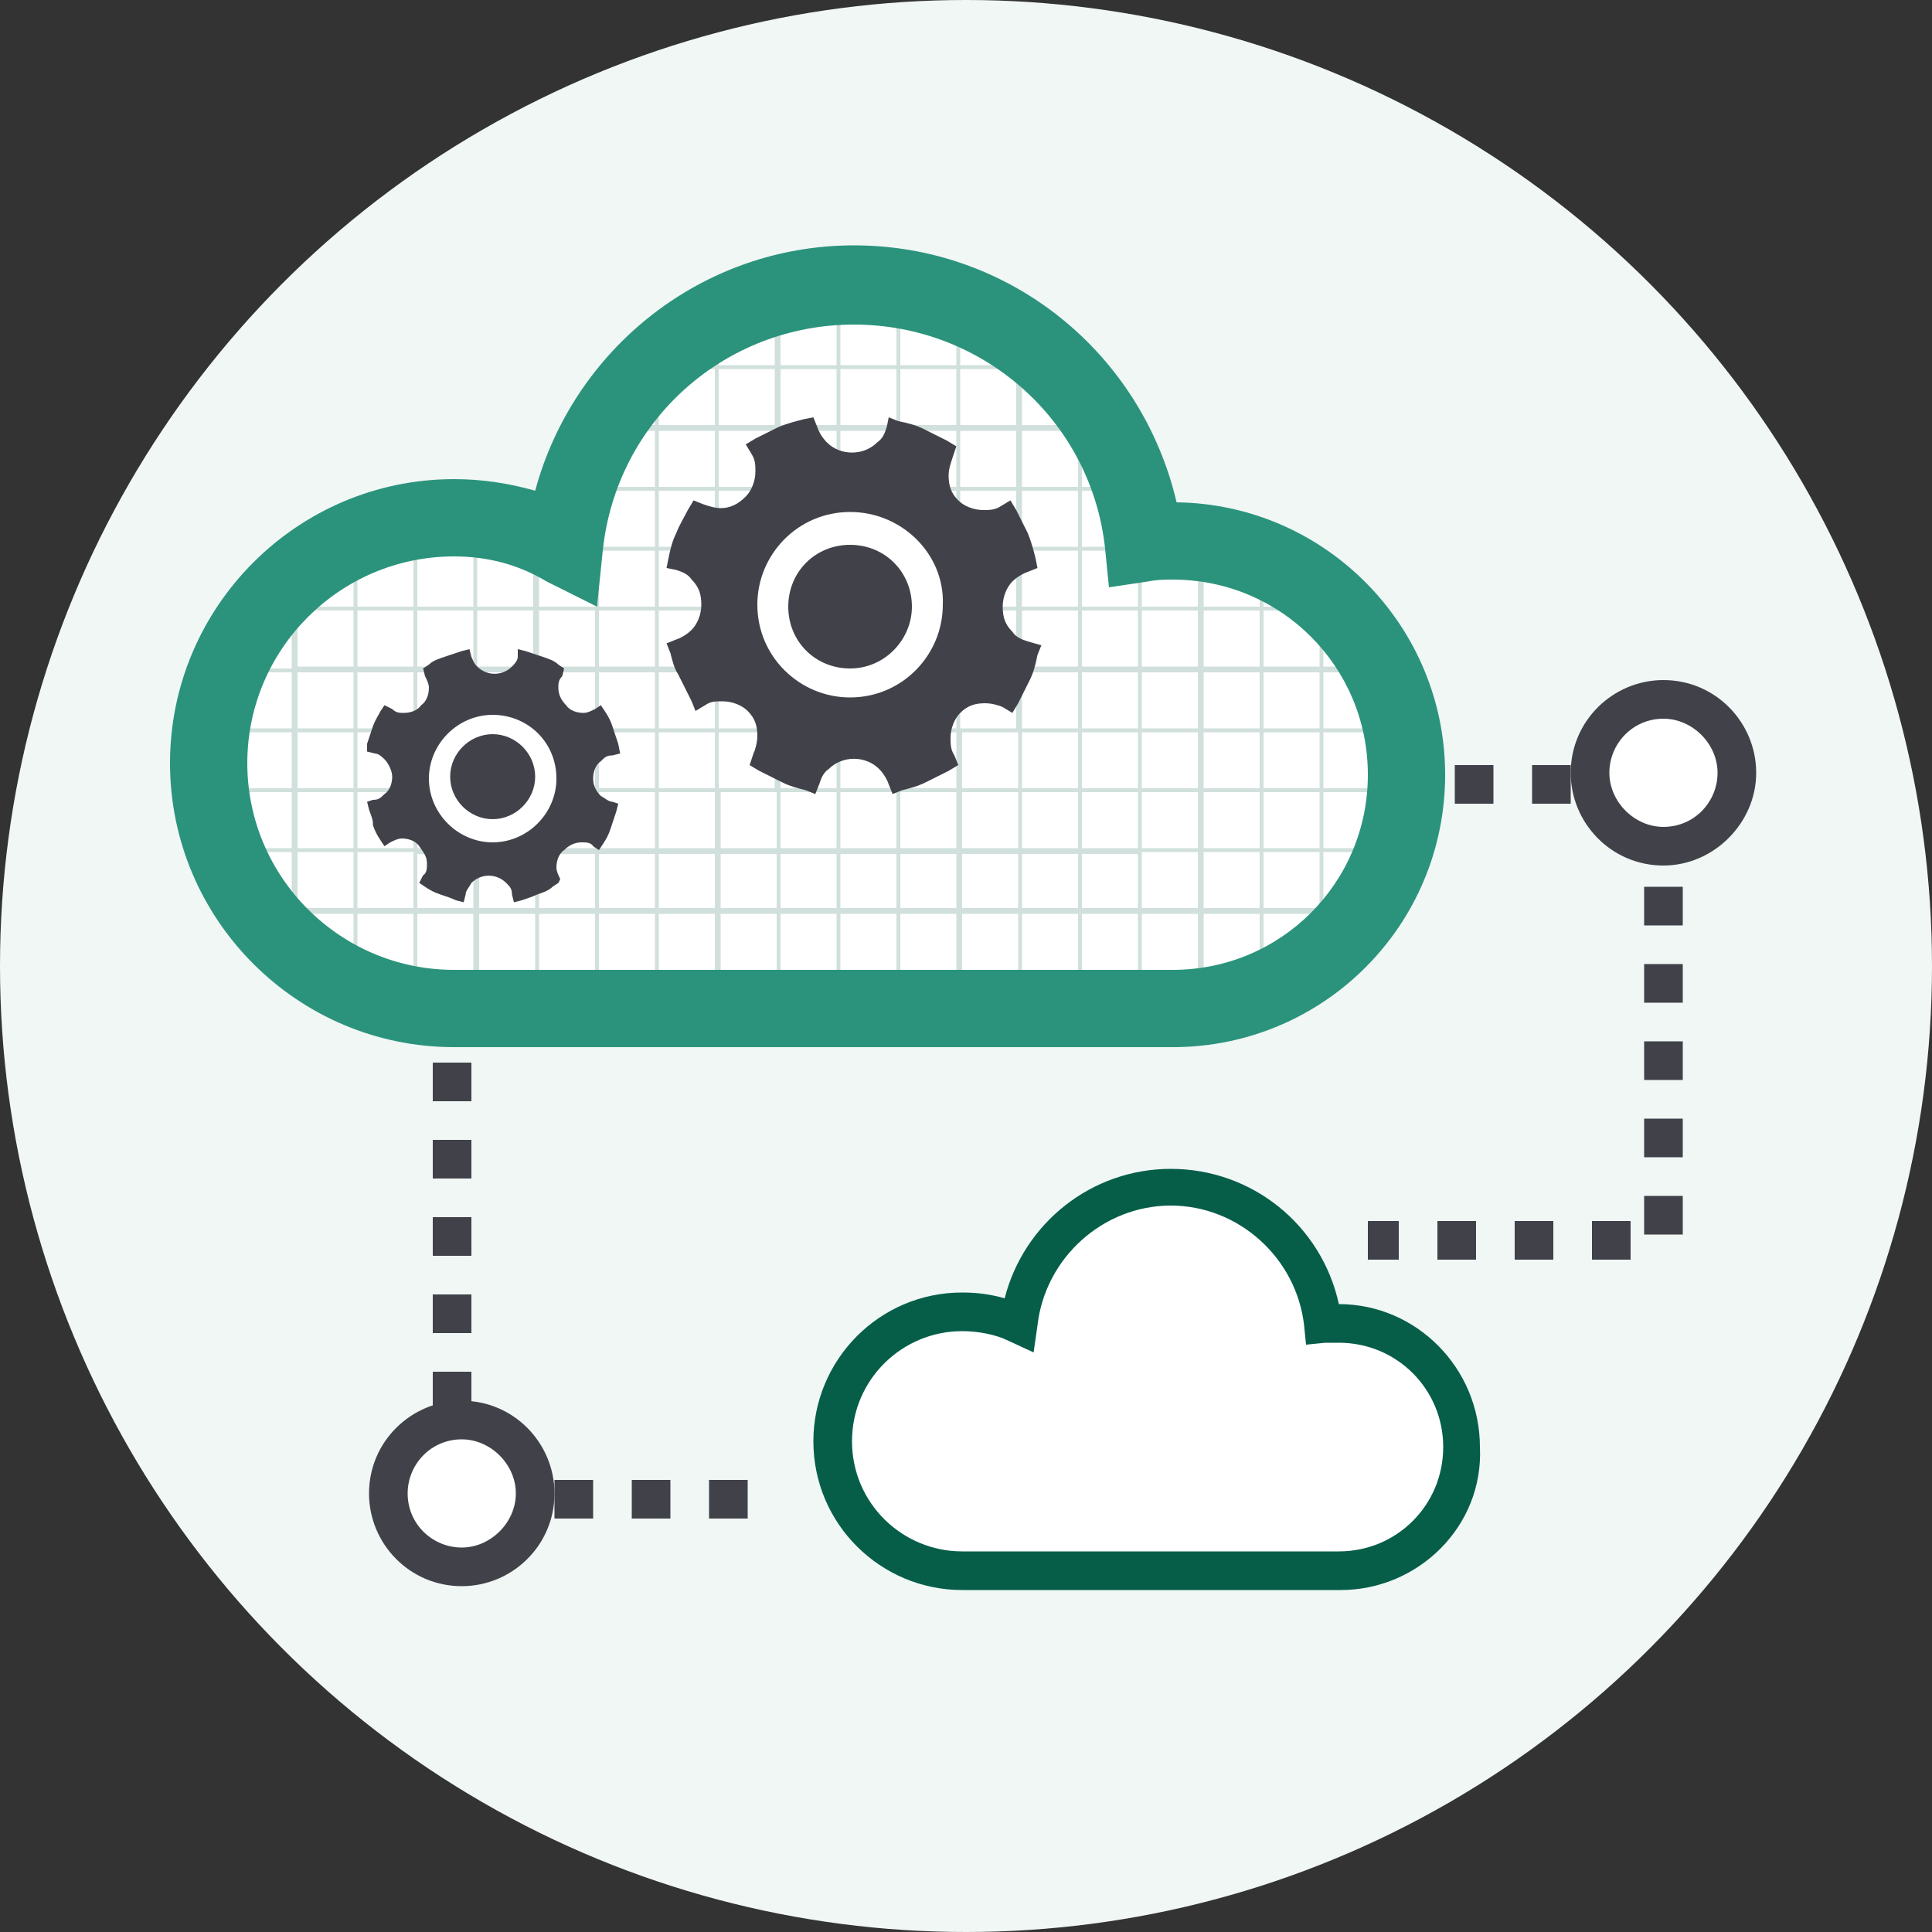 <?xml version="1.0" encoding="utf-8"?>
<!-- Generator: Adobe Illustrator 19.2.1, SVG Export Plug-In . SVG Version: 6.00 Build 0)  -->
<svg version="1.1" id="图层_1" xmlns="http://www.w3.org/2000/svg" xmlns:xlink="http://www.w3.org/1999/xlink" x="0px" y="0px"
	 viewBox="0 0 100 100" style="enable-background:new 0 0 100 100;" xml:space="preserve">
<rect x="0" y="0" width="100" height="100" fill="#333333" stroke="none"/>
<style type="text/css">
	.st0{fill:#F0F7F5;}
	.st1{fill:#FFFFFF;}
	.st2{fill:#414249;}
	.st3{fill:#065E49;}
	.st4{clip-path:url(#SVGID_2_);}
	.st5{fill:#D1E0DC;}
	.st6{fill:#2B937C;}
</style>
<circle id="XMLID_153_" class="st0" cx="50" cy="50" r="50"/>
<g id="XMLID_21_">
	<path class="st1" d="M60.7,28c-0.5,0-1,0-1.5,0.1c-0.8-7.5-7.2-13.4-15-13.4c-7.8,0-14.2,5.9-15,13.4c-1.7-0.9-3.6-1.3-5.7-1.3
		c-7,0-12.7,5.7-12.7,12.7s5.7,12.7,12.7,12.7h36.4c0,0,0.5,0,0.8,0c6.7,0,12.1-5.4,12.1-12.1S67.4,28,60.7,28z"/>
</g>
<g id="XMLID_68_">
	<path class="st2" d="M38.7,78.6h-2v-2h2V78.6z M34.7,78.6h-2v-2h2V78.6z M30.7,78.6h-2v-2h2V78.6z M26.7,78.6h-2v-2h2V78.6z
		 M24.4,77h-2v-2h2V77z M24.4,73h-2v-2h2V73z M24.4,69h-2v-2h2V69z M24.4,65h-2v-2h2V65z M24.4,61h-2v-2h2V61z M24.4,57h-2v-2h2V57z
		"/>
</g>
<g id="XMLID_209_">
	<path class="st1" d="M69.4,68.6c-0.3,0-0.5,0-0.8,0.1c-0.4-4-3.8-7.1-7.9-7.1c-4.1,0-7.5,3.1-7.9,7.1c-0.9-0.4-1.9-0.7-3-0.7
		c-3.7,0-6.7,3-6.7,6.7c0,3.7,3,6.7,6.7,6.7H69c0,0,0.3,0,0.4,0c3.5,0,6.4-2.8,6.4-6.4S72.9,68.6,69.4,68.6z"/>
	<path class="st3" d="M69.4,82.3H49.8c-4.2,0-7.7-3.4-7.7-7.7c0-4.2,3.4-7.7,7.7-7.7c0.8,0,1.5,0.1,2.2,0.3c1-3.9,4.5-6.7,8.6-6.7
		c4.2,0,7.8,2.9,8.7,7c4,0,7.3,3.3,7.3,7.4C76.8,79,73.4,82.3,69.4,82.3z M49.8,68.9c-3.1,0-5.7,2.5-5.7,5.7s2.6,5.7,5.7,5.7h19.5
		c3,0,5.4-2.4,5.4-5.4s-2.4-5.4-5.4-5.4c-0.2,0-0.4,0-0.7,0l-1,0.1l-0.1-1c-0.4-3.5-3.4-6.2-6.9-6.2c-3.5,0-6.5,2.7-6.9,6.2
		l-0.2,1.4l-1.3-0.6C51.6,69.1,50.7,68.9,49.8,68.9z"/>
</g>
<g id="XMLID_219_">
	<path class="st2" d="M84.4,65.2h-2v-2h2V65.2z M80.4,65.2h-2v-2h2V65.2z M76.4,65.2h-2v-2h2V65.2z M72.4,65.2h-1.6v-2h1.6V65.2z
		 M87.1,63.9h-2v-2h2V63.9z M87.1,59.9h-2v-2h2V59.9z M87.1,55.9h-2v-2h2V55.9z M87.1,51.9h-2v-2h2V51.9z M87.1,47.9h-2v-2h2V47.9z
		 M87.1,43.9h-2v-2h2V43.9z M85.3,41.6h-2v-2h2V41.6z M81.3,41.6h-2v-2h2V41.6z M77.3,41.6h-2v-2h2V41.6z"/>
</g>
<g id="XMLID_16_">
	<defs>
		<path id="SVGID_1_" d="M60.7,27.7c-0.5,0-1,0-1.5,0.1c-0.8-7.5-7.2-13.4-15-13.4c-7.8,0-14.2,5.9-15,13.4
			c-1.7-0.9-3.6-1.3-5.7-1.3c-7,0-12.7,5.7-12.7,12.7s5.7,12.7,12.7,12.7h36.4c0,0,0.5,0,0.8,0c6.7,0,12.1-5.4,12.1-12.1
			S67.4,27.7,60.7,27.7z"/>
	</defs>
	<clipPath id="SVGID_2_">
		<use xlink:href="#SVGID_1_"  style="overflow:visible;"/>
	</clipPath>
	<g id="XMLID_23_" class="st4">
		<g id="XMLID_1931_">
			<rect x="-16" y="-6.1" class="st5" width="109.4" height="0.3"/>
		</g>
		<g id="XMLID_24_">
			<path class="st5" d="M93.5-5.4h-0.3V-3h-2.9v-2.5h-0.3V-3h-2.9v-2.5H87V-3h-2.9v-2.5h-0.3V-3H81v-2.5h-0.3V-3h-2.9v-2.5h-0.3V-3
				h-2.9v-2.5h-0.3V-3h-2.9v-2.5h-0.3V-3h-2.9v-2.5h-0.3V-3h-2.9v-2.5h-0.3V-3h-2.9v-2.5H62V-3h-2.9v-2.5h-0.3V-3H56v-2.5h-0.3V-3
				h-2.9v-2.5h-0.3V-3h-2.9v-2.5h-0.3V-3h-2.9v-2.5h-0.3V-3h-2.9v-2.5h-0.3V-3h-2.9v-2.5h-0.3V-3h-2.9v-2.5H37V-3h-2.9v-2.5h-0.3V-3
				H31v-2.5h-0.3V-3h-2.9v-2.5h-0.3V-3h-2.9v-2.5h-0.3V-3h-2.9v-2.5h-0.3V-3h-2.9v-2.5h-0.3V-3h-2.9v-2.5h-0.3V-3h-2.9v-2.5H12V-3
				H9.1v-2.5H8.9V-3H6v-2.5H5.8V-3H2.9v-2.5H2.6V-3h-2.9v-2.5h-0.3V-3h-2.9v-2.5h-0.3V-3h-2.9v-2.5h-0.3V-3h-2.9v-2.5h-0.3V-3h-2.9
				v-2.5H-13V-3h-2.9v-2.5h-0.2v87h0.1v0.1H93.4v-0.1h0.1V-5.4z M93.3-2.7v2.9h-2.9v-2.9H93.3z M49.5,40.8h-2.9v-2.9h2.9V40.8z
				 M49.8,37.9h2.9v2.9h-2.9V37.9z M46.4,40.8h-2.9v-2.9h2.9V40.8z M43.3,40.8h-2.9v-2.9h2.9V40.8z M40.1,40.8h-2.9v-2.9h2.9V40.8z
				 M37,40.8h-2.9v-2.9H37V40.8z M33.9,40.8H31v-2.9h2.9V40.8z M30.8,40.8h-2.9v-2.9h2.9V40.8z M27.6,40.8h-2.9v-2.9h2.9V40.8z
				 M24.5,40.8h-2.9v-2.9h2.9V40.8z M24.5,41v2.9h-2.9V41H24.5z M24.8,41h2.9v2.9h-2.9V41z M27.9,41h2.9v2.9h-2.9V41z M31,41h2.9
				v2.9H31V41z M34.1,41H37v2.9h-2.9V41z M37.3,41h2.9v2.9h-2.9V41z M40.4,41h2.9v2.9h-2.9V41z M43.5,41h2.9v2.9h-2.9V41z M46.6,41
				h2.9v2.9h-2.9V41z M49.8,41h2.9v2.9h-2.9V41z M52.9,41h2.9v2.9h-2.9V41z M52.9,40.8v-2.9h2.9v2.9H52.9z M52.9,37.7v-2.9h2.9v2.9
				H52.9z M52.6,37.7h-2.9v-2.9h2.9V37.7z M49.5,37.7h-2.9v-2.9h2.9V37.7z M46.4,37.7h-2.9v-2.9h2.9V37.7z M43.3,37.7h-2.9v-2.9h2.9
				V37.7z M40.1,37.7h-2.9v-2.9h2.9V37.7z M37,37.7h-2.9v-2.9H37V37.7z M33.9,37.7H31v-2.9h2.9V37.7z M30.8,37.7h-2.9v-2.9h2.9V37.7
				z M27.6,37.7h-2.9v-2.9h2.9V37.7z M24.5,37.7h-2.9v-2.9h2.9V37.7z M21.4,37.7h-2.9v-2.9h2.9V37.7z M21.4,37.9v2.9h-2.9v-2.9H21.4
				z M21.4,41v2.9h-2.9V41H21.4z M21.4,44.2V47h-2.9v-2.9H21.4z M21.6,44.2h2.9V47h-2.9V44.2z M24.8,44.2h2.9V47h-2.9V44.2z
				 M27.9,44.2h2.9V47h-2.9V44.2z M31,44.2h2.9V47H31V44.2z M34.1,44.2H37V47h-2.9V44.2z M37.3,44.2h2.9V47h-2.9V44.2z M40.4,44.2
				h2.9V47h-2.9V44.2z M43.5,44.2h2.9V47h-2.9V44.2z M46.6,44.2h2.9V47h-2.9V44.2z M49.8,44.2h2.9V47h-2.9V44.2z M52.9,44.2h2.9V47
				h-2.9V44.2z M56,44.2h2.9V47H56V44.2z M56,43.9V41h2.9v2.9H56z M56,40.8v-2.9h2.9v2.9H56z M56,37.7v-2.9h2.9v2.9H56z M56,34.5
				v-2.9h2.9v2.9H56z M55.8,34.5h-2.9v-2.9h2.9V34.5z M52.6,34.5h-2.9v-2.9h2.9V34.5z M49.5,34.5h-2.9v-2.9h2.9V34.5z M46.4,34.5
				h-2.9v-2.9h2.9V34.5z M43.3,34.5h-2.9v-2.9h2.9V34.5z M40.1,34.5h-2.9v-2.9h2.9V34.5z M37,34.5h-2.9v-2.9H37V34.5z M33.9,34.5H31
				v-2.9h2.9V34.5z M30.8,34.5h-2.9v-2.9h2.9V34.5z M27.6,34.5h-2.9v-2.9h2.9V34.5z M24.5,34.5h-2.9v-2.9h2.9V34.5z M21.4,34.5h-2.9
				v-2.9h2.9V34.5z M18.3,34.5h-2.9v-2.9h2.9V34.5z M18.3,34.8v2.9h-2.9v-2.9H18.3z M18.3,37.9v2.9h-2.9v-2.9H18.3z M18.3,41v2.9
				h-2.9V41H18.3z M18.3,44.2V47h-2.9v-2.9H18.3z M18.3,47.3v2.9h-2.9v-2.9H18.3z M18.5,47.3h2.9v2.9h-2.9V47.3z M21.6,47.3h2.9v2.9
				h-2.9V47.3z M24.8,47.3h2.9v2.9h-2.9V47.3z M27.9,47.3h2.9v2.9h-2.9V47.3z M31,47.3h2.9v2.9H31V47.3z M34.1,47.3H37v2.9h-2.9
				V47.3z M37.3,47.3h2.9v2.9h-2.9V47.3z M40.4,47.3h2.9v2.9h-2.9V47.3z M43.5,47.3h2.9v2.9h-2.9V47.3z M46.6,47.3h2.9v2.9h-2.9
				V47.3z M49.8,47.3h2.9v2.9h-2.9V47.3z M52.9,47.3h2.9v2.9h-2.9V47.3z M56,47.3h2.9v2.9H56V47.3z M59.1,47.3H62v2.9h-2.9V47.3z
				 M59.1,47v-2.9H62V47H59.1z M59.1,43.9V41H62v2.9H59.1z M59.1,40.8v-2.9H62v2.9H59.1z M59.1,37.7v-2.9H62v2.9H59.1z M59.1,34.5
				v-2.9H62v2.9H59.1z M59.1,31.4v-2.9H62v2.9H59.1z M58.9,31.4H56v-2.9h2.9V31.4z M55.8,31.4h-2.9v-2.9h2.9V31.4z M52.6,31.4h-2.9
				v-2.9h2.9V31.4z M49.5,31.4h-2.9v-2.9h2.9V31.4z M46.4,31.4h-2.9v-2.9h2.9V31.4z M43.3,31.4h-2.9v-2.9h2.9V31.4z M40.1,31.4h-2.9
				v-2.9h2.9V31.4z M37,31.4h-2.9v-2.9H37V31.4z M33.9,31.4H31v-2.9h2.9V31.4z M30.8,31.4h-2.9v-2.9h2.9V31.4z M27.6,31.4h-2.9v-2.9
				h2.9V31.4z M24.5,31.4h-2.9v-2.9h2.9V31.4z M21.4,31.4h-2.9v-2.9h2.9V31.4z M18.3,31.4h-2.9v-2.9h2.9V31.4z M15.1,31.4h-2.9v-2.9
				h2.9V31.4z M15.1,31.7v2.9h-2.9v-2.9H15.1z M15.1,34.8v2.9h-2.9v-2.9H15.1z M15.1,37.9v2.9h-2.9v-2.9H15.1z M15.1,41v2.9h-2.9V41
				H15.1z M15.1,44.2V47h-2.9v-2.9H15.1z M15.1,47.3v2.9h-2.9v-2.9H15.1z M15.1,50.4v2.9h-2.9v-2.9H15.1z M15.4,50.4h2.9v2.9h-2.9
				V50.4z M18.5,50.4h2.9v2.9h-2.9V50.4z M21.6,50.4h2.9v2.9h-2.9V50.4z M24.8,50.4h2.9v2.9h-2.9V50.4z M27.9,50.4h2.9v2.9h-2.9
				V50.4z M31,50.4h2.9v2.9H31V50.4z M34.1,50.4H37v2.9h-2.9V50.4z M37.3,50.4h2.9v2.9h-2.9V50.4z M40.4,50.4h2.9v2.9h-2.9V50.4z
				 M43.5,50.4h2.9v2.9h-2.9V50.4z M46.6,50.4h2.9v2.9h-2.9V50.4z M49.8,50.4h2.9v2.9h-2.9V50.4z M52.9,50.4h2.9v2.9h-2.9V50.4z
				 M56,50.4h2.9v2.9H56V50.4z M59.1,50.4H62v2.9h-2.9V50.4z M62.3,50.4h2.9v2.9h-2.9V50.4z M62.3,50.2v-2.9h2.9v2.9H62.3z M62.3,47
				v-2.9h2.9V47H62.3z M62.3,43.9V41h2.9v2.9H62.3z M62.3,40.8v-2.9h2.9v2.9H62.3z M62.3,37.7v-2.9h2.9v2.9H62.3z M62.3,34.5v-2.9
				h2.9v2.9H62.3z M62.3,31.4v-2.9h2.9v2.9H62.3z M62.3,28.3v-2.9h2.9v2.9H62.3z M62,28.3h-2.9v-2.9H62V28.3z M58.9,28.3H56v-2.9
				h2.9V28.3z M55.8,28.3h-2.9v-2.9h2.9V28.3z M52.6,28.3h-2.9v-2.9h2.9V28.3z M49.5,28.3h-2.9v-2.9h2.9V28.3z M46.4,28.3h-2.9v-2.9
				h2.9V28.3z M43.3,28.3h-2.9v-2.9h2.9V28.3z M40.1,28.3h-2.9v-2.9h2.9V28.3z M37,28.3h-2.9v-2.9H37V28.3z M33.9,28.3H31v-2.9h2.9
				V28.3z M30.8,28.3h-2.9v-2.9h2.9V28.3z M27.6,28.3h-2.9v-2.9h2.9V28.3z M24.5,28.3h-2.9v-2.9h2.9V28.3z M21.4,28.3h-2.9v-2.9h2.9
				V28.3z M18.3,28.3h-2.9v-2.9h2.9V28.3z M15.1,28.3h-2.9v-2.9h2.9V28.3z M12,28.3H9.1v-2.9H12V28.3z M12,28.5v2.9H9.1v-2.9H12z
				 M12,31.7v2.9H9.1v-2.9H12z M12,34.8v2.9H9.1v-2.9H12z M12,37.9v2.9H9.1v-2.9H12z M12,41v2.9H9.1V41H12z M12,44.2V47H9.1v-2.9H12
				z M12,47.3v2.9H9.1v-2.9H12z M12,50.4v2.9H9.1v-2.9H12z M12,53.5v2.9H9.1v-2.9H12z M12.3,53.5h2.9v2.9h-2.9V53.5z M15.4,53.5h2.9
				v2.9h-2.9V53.5z M18.5,53.5h2.9v2.9h-2.9V53.5z M21.6,53.5h2.9v2.9h-2.9V53.5z M24.8,53.5h2.9v2.9h-2.9V53.5z M27.9,53.5h2.9v2.9
				h-2.9V53.5z M31,53.5h2.9v2.9H31V53.5z M34.1,53.5H37v2.9h-2.9V53.5z M37.3,53.5h2.9v2.9h-2.9V53.5z M40.4,53.5h2.9v2.9h-2.9
				V53.5z M43.5,53.5h2.9v2.9h-2.9V53.5z M46.6,53.5h2.9v2.9h-2.9V53.5z M49.8,53.5h2.9v2.9h-2.9V53.5z M52.9,53.5h2.9v2.9h-2.9
				V53.5z M56,53.5h2.9v2.9H56V53.5z M59.1,53.5H62v2.9h-2.9V53.5z M62.3,53.5h2.9v2.9h-2.9V53.5z M65.4,53.5h2.9v2.9h-2.9V53.5z
				 M65.4,53.3v-2.9h2.9v2.9H65.4z M65.4,50.2v-2.9h2.9v2.9H65.4z M65.4,47v-2.9h2.9V47H65.4z M65.4,43.9V41h2.9v2.9H65.4z
				 M65.4,40.8v-2.9h2.9v2.9H65.4z M65.4,37.7v-2.9h2.9v2.9H65.4z M65.4,34.5v-2.9h2.9v2.9H65.4z M65.4,31.4v-2.9h2.9v2.9H65.4z
				 M65.4,28.3v-2.9h2.9v2.9H65.4z M65.4,25.2v-2.9h2.9v2.9H65.4z M65.1,25.2h-2.9v-2.9h2.9V25.2z M62,25.2h-2.9v-2.9H62V25.2z
				 M58.9,25.2H56v-2.9h2.9V25.2z M55.8,25.2h-2.9v-2.9h2.9V25.2z M52.6,25.2h-2.9v-2.9h2.9V25.2z M49.5,25.2h-2.9v-2.9h2.9V25.2z
				 M46.4,25.2h-2.9v-2.9h2.9V25.2z M43.3,25.2h-2.9v-2.9h2.9V25.2z M40.1,25.2h-2.9v-2.9h2.9V25.2z M37,25.2h-2.9v-2.9H37V25.2z
				 M33.9,25.2H31v-2.9h2.9V25.2z M30.8,25.2h-2.9v-2.9h2.9V25.2z M27.6,25.2h-2.9v-2.9h2.9V25.2z M24.5,25.2h-2.9v-2.9h2.9V25.2z
				 M21.4,25.2h-2.9v-2.9h2.9V25.2z M18.3,25.2h-2.9v-2.9h2.9V25.2z M15.1,25.2h-2.9v-2.9h2.9V25.2z M12,25.2H9.1v-2.9H12V25.2z
				 M8.9,25.2H6v-2.9h2.9V25.2z M8.9,25.4v2.9H6v-2.9H8.9z M8.9,28.5v2.9H6v-2.9H8.9z M8.9,31.7v2.9H6v-2.9H8.9z M8.9,34.8v2.9H6
				v-2.9H8.9z M8.9,37.9v2.9H6v-2.9H8.9z M8.9,41v2.9H6V41H8.9z M8.9,44.2V47H6v-2.9H8.9z M8.9,47.3v2.9H6v-2.9H8.9z M8.9,50.4v2.9
				H6v-2.9H8.9z M8.9,53.5v2.9H6v-2.9H8.9z M8.9,56.7v2.9H6v-2.9H8.9z M9.1,56.7H12v2.9H9.1V56.7z M12.3,56.7h2.9v2.9h-2.9V56.7z
				 M15.4,56.7h2.9v2.9h-2.9V56.7z M18.5,56.7h2.9v2.9h-2.9V56.7z M21.6,56.7h2.9v2.9h-2.9V56.7z M24.8,56.7h2.9v2.9h-2.9V56.7z
				 M27.9,56.7h2.9v2.9h-2.9V56.7z M31,56.7h2.9v2.9H31V56.7z M34.1,56.7H37v2.9h-2.9V56.7z M37.3,56.7h2.9v2.9h-2.9V56.7z
				 M40.4,56.7h2.9v2.9h-2.9V56.7z M43.5,56.7h2.9v2.9h-2.9V56.7z M46.6,56.7h2.9v2.9h-2.9V56.7z M49.8,56.7h2.9v2.9h-2.9V56.7z
				 M52.9,56.7h2.9v2.9h-2.9V56.7z M56,56.7h2.9v2.9H56V56.7z M59.1,56.7H62v2.9h-2.9V56.7z M62.3,56.7h2.9v2.9h-2.9V56.7z
				 M65.4,56.7h2.9v2.9h-2.9V56.7z M68.5,56.7h2.9v2.9h-2.9V56.7z M68.5,56.4v-2.9h2.9v2.9H68.5z M68.5,53.3v-2.9h2.9v2.9H68.5z
				 M68.5,50.2v-2.9h2.9v2.9H68.5z M68.5,47v-2.9h2.9V47H68.5z M68.5,43.9V41h2.9v2.9H68.5z M68.5,40.8v-2.9h2.9v2.9H68.5z
				 M68.5,37.7v-2.9h2.9v2.9H68.5z M68.5,34.5v-2.9h2.9v2.9H68.5z M68.5,31.4v-2.9h2.9v2.9H68.5z M68.5,28.3v-2.9h2.9v2.9H68.5z
				 M68.5,25.2v-2.9h2.9v2.9H68.5z M68.5,22v-2.9h2.9V22H68.5z M68.3,22h-2.9v-2.9h2.9V22z M65.1,22h-2.9v-2.9h2.9V22z M62,22h-2.9
				v-2.9H62V22z M58.9,22H56v-2.9h2.9V22z M55.8,22h-2.9v-2.9h2.9V22z M52.6,22h-2.9v-2.9h2.9V22z M49.5,22h-2.9v-2.9h2.9V22z
				 M46.4,22h-2.9v-2.9h2.9V22z M43.3,22h-2.9v-2.9h2.9V22z M40.1,22h-2.9v-2.9h2.9V22z M37,22h-2.9v-2.9H37V22z M33.9,22H31v-2.9
				h2.9V22z M30.8,22h-2.9v-2.9h2.9V22z M27.6,22h-2.9v-2.9h2.9V22z M24.5,22h-2.9v-2.9h2.9V22z M21.4,22h-2.9v-2.9h2.9V22z
				 M18.3,22h-2.9v-2.9h2.9V22z M15.1,22h-2.9v-2.9h2.9V22z M12,22H9.1v-2.9H12V22z M8.9,22H6v-2.9h2.9V22z M5.8,22H2.9v-2.9h2.9V22
				z M5.8,22.3v2.9H2.9v-2.9H5.8z M5.8,25.4v2.9H2.9v-2.9H5.8z M5.8,28.5v2.9H2.9v-2.9H5.8z M5.8,31.7v2.9H2.9v-2.9H5.8z M5.8,34.8
				v2.9H2.9v-2.9H5.8z M5.8,37.9v2.9H2.9v-2.9H5.8z M5.8,41v2.9H2.9V41H5.8z M5.8,44.2V47H2.9v-2.9H5.8z M5.8,47.3v2.9H2.9v-2.9H5.8
				z M5.8,50.4v2.9H2.9v-2.9H5.8z M5.8,53.5v2.9H2.9v-2.9H5.8z M5.8,56.7v2.9H2.9v-2.9H5.8z M5.8,59.8v2.9H2.9v-2.9H5.8z M6,59.8
				h2.9v2.9H6V59.8z M9.1,59.8H12v2.9H9.1V59.8z M12.3,59.8h2.9v2.9h-2.9V59.8z M15.4,59.8h2.9v2.9h-2.9V59.8z M18.5,59.8h2.9v2.9
				h-2.9V59.8z M21.6,59.8h2.9v2.9h-2.9V59.8z M24.8,59.8h2.9v2.9h-2.9V59.8z M27.9,59.8h2.9v2.9h-2.9V59.8z M31,59.8h2.9v2.9H31
				V59.8z M34.1,59.8H37v2.9h-2.9V59.8z M37.3,59.8h2.9v2.9h-2.9V59.8z M40.4,59.8h2.9v2.9h-2.9V59.8z M43.5,59.8h2.9v2.9h-2.9V59.8
				z M46.6,59.8h2.9v2.9h-2.9V59.8z M49.8,59.8h2.9v2.9h-2.9V59.8z M52.9,59.8h2.9v2.9h-2.9V59.8z M56,59.8h2.9v2.9H56V59.8z
				 M59.1,59.8H62v2.9h-2.9V59.8z M62.3,59.8h2.9v2.9h-2.9V59.8z M65.4,59.8h2.9v2.9h-2.9V59.8z M68.5,59.8h2.9v2.9h-2.9V59.8z
				 M71.6,59.8h2.9v2.9h-2.9V59.8z M71.6,59.5v-2.9h2.9v2.9H71.6z M71.6,56.4v-2.9h2.9v2.9H71.6z M71.6,53.3v-2.9h2.9v2.9H71.6z
				 M71.6,50.2v-2.9h2.9v2.9H71.6z M71.6,47v-2.9h2.9V47H71.6z M71.6,43.9V41h2.9v2.9H71.6z M71.6,40.8v-2.9h2.9v2.9H71.6z
				 M71.6,37.7v-2.9h2.9v2.9H71.6z M71.6,34.5v-2.9h2.9v2.9H71.6z M71.6,31.4v-2.9h2.9v2.9H71.6z M71.6,28.3v-2.9h2.9v2.9H71.6z
				 M71.6,25.2v-2.9h2.9v2.9H71.6z M71.6,22v-2.9h2.9V22H71.6z M71.6,18.9V16h2.9v2.9H71.6z M71.4,18.9h-2.9V16h2.9V18.9z
				 M68.3,18.9h-2.9V16h2.9V18.9z M65.1,18.9h-2.9V16h2.9V18.9z M62,18.9h-2.9V16H62V18.9z M58.9,18.9H56V16h2.9V18.9z M55.8,18.9
				h-2.9V16h2.9V18.9z M52.6,18.9h-2.9V16h2.9V18.9z M49.5,18.9h-2.9V16h2.9V18.9z M46.4,18.9h-2.9V16h2.9V18.9z M43.3,18.9h-2.9V16
				h2.9V18.9z M40.1,18.9h-2.9V16h2.9V18.9z M37,18.9h-2.9V16H37V18.9z M33.9,18.9H31V16h2.9V18.9z M30.8,18.9h-2.9V16h2.9V18.9z
				 M27.6,18.9h-2.9V16h2.9V18.9z M24.5,18.9h-2.9V16h2.9V18.9z M21.4,18.9h-2.9V16h2.9V18.9z M18.3,18.9h-2.9V16h2.9V18.9z
				 M15.1,18.9h-2.9V16h2.9V18.9z M12,18.9H9.1V16H12V18.9z M8.9,18.9H6V16h2.9V18.9z M5.8,18.9H2.9V16h2.9V18.9z M2.6,18.9h-2.9V16
				h2.9V18.9z M2.6,19.2V22h-2.9v-2.9H2.6z M2.6,22.3v2.9h-2.9v-2.9H2.6z M2.6,25.4v2.9h-2.9v-2.9H2.6z M2.6,28.5v2.9h-2.9v-2.9H2.6
				z M2.6,31.7v2.9h-2.9v-2.9H2.6z M2.6,34.8v2.9h-2.9v-2.9H2.6z M2.6,37.9v2.9h-2.9v-2.9H2.6z M2.6,41v2.9h-2.9V41H2.6z M2.6,44.2
				V47h-2.9v-2.9H2.6z M2.6,47.3v2.9h-2.9v-2.9H2.6z M2.6,50.4v2.9h-2.9v-2.9H2.6z M2.6,53.5v2.9h-2.9v-2.9H2.6z M2.6,56.7v2.9h-2.9
				v-2.9H2.6z M2.6,59.8v2.9h-2.9v-2.9H2.6z M2.6,62.9v2.9h-2.9v-2.9H2.6z M2.9,62.9h2.9v2.9H2.9V62.9z M6,62.9h2.9v2.9H6V62.9z
				 M9.1,62.9H12v2.9H9.1V62.9z M12.3,62.9h2.9v2.9h-2.9V62.9z M15.4,62.9h2.9v2.9h-2.9V62.9z M18.5,62.9h2.9v2.9h-2.9V62.9z
				 M21.6,62.9h2.9v2.9h-2.9V62.9z M24.8,62.9h2.9v2.9h-2.9V62.9z M27.9,62.9h2.9v2.9h-2.9V62.9z M31,62.9h2.9v2.9H31V62.9z
				 M34.1,62.9H37v2.9h-2.9V62.9z M37.3,62.9h2.9v2.9h-2.9V62.9z M40.4,62.9h2.9v2.9h-2.9V62.9z M43.5,62.9h2.9v2.9h-2.9V62.9z
				 M46.6,62.9h2.9v2.9h-2.9V62.9z M49.8,62.9h2.9v2.9h-2.9V62.9z M52.9,62.9h2.9v2.9h-2.9V62.9z M56,62.9h2.9v2.9H56V62.9z
				 M59.1,62.9H62v2.9h-2.9V62.9z M62.3,62.9h2.9v2.9h-2.9V62.9z M65.4,62.9h2.9v2.9h-2.9V62.9z M68.5,62.9h2.9v2.9h-2.9V62.9z
				 M71.6,62.9h2.9v2.9h-2.9V62.9z M74.8,62.9h2.9v2.9h-2.9V62.9z M74.8,62.7v-2.9h2.9v2.9H74.8z M74.8,59.5v-2.9h2.9v2.9H74.8z
				 M74.8,56.4v-2.9h2.9v2.9H74.8z M74.8,53.3v-2.9h2.9v2.9H74.8z M74.8,50.2v-2.9h2.9v2.9H74.8z M74.8,47v-2.9h2.9V47H74.8z
				 M74.8,43.9V41h2.9v2.9H74.8z M74.8,40.8v-2.9h2.9v2.9H74.8z M74.8,37.7v-2.9h2.9v2.9H74.8z M74.8,34.5v-2.9h2.9v2.9H74.8z
				 M74.8,31.4v-2.9h2.9v2.9H74.8z M74.8,28.3v-2.9h2.9v2.9H74.8z M74.8,25.2v-2.9h2.9v2.9H74.8z M74.8,22v-2.9h2.9V22H74.8z
				 M74.8,18.9V16h2.9v2.9H74.8z M74.8,15.8v-2.9h2.9v2.9H74.8z M74.5,15.8h-2.9v-2.9h2.9V15.8z M71.4,15.8h-2.9v-2.9h2.9V15.8z
				 M68.3,15.8h-2.9v-2.9h2.9V15.8z M65.1,15.8h-2.9v-2.9h2.9V15.8z M62,15.8h-2.9v-2.9H62V15.8z M58.9,15.8H56v-2.9h2.9V15.8z
				 M55.8,15.8h-2.9v-2.9h2.9V15.8z M52.6,15.8h-2.9v-2.9h2.9V15.8z M49.5,15.8h-2.9v-2.9h2.9V15.8z M46.4,15.8h-2.9v-2.9h2.9V15.8z
				 M43.3,15.8h-2.9v-2.9h2.9V15.8z M40.1,15.8h-2.9v-2.9h2.9V15.8z M37,15.8h-2.9v-2.9H37V15.8z M33.9,15.8H31v-2.9h2.9V15.8z
				 M30.8,15.8h-2.9v-2.9h2.9V15.8z M27.6,15.8h-2.9v-2.9h2.9V15.8z M24.5,15.8h-2.9v-2.9h2.9V15.8z M21.4,15.8h-2.9v-2.9h2.9V15.8z
				 M18.3,15.8h-2.9v-2.9h2.9V15.8z M15.1,15.8h-2.9v-2.9h2.9V15.8z M12,15.8H9.1v-2.9H12V15.8z M8.9,15.8H6v-2.9h2.9V15.8z
				 M5.8,15.8H2.9v-2.9h2.9V15.8z M2.6,15.8h-2.9v-2.9h2.9V15.8z M-0.5,15.8h-2.9v-2.9h2.9V15.8z M-0.5,16v2.9h-2.9V16H-0.5z
				 M-0.5,19.2V22h-2.9v-2.9H-0.5z M-0.5,22.3v2.9h-2.9v-2.9H-0.5z M-0.5,25.4v2.9h-2.9v-2.9H-0.5z M-0.5,28.5v2.9h-2.9v-2.9H-0.5z
				 M-0.5,31.7v2.9h-2.9v-2.9H-0.5z M-0.5,34.8v2.9h-2.9v-2.9H-0.5z M-0.5,37.9v2.9h-2.9v-2.9H-0.5z M-0.5,41v2.9h-2.9V41H-0.5z
				 M-0.5,44.2V47h-2.9v-2.9H-0.5z M-0.5,47.3v2.9h-2.9v-2.9H-0.5z M-0.5,50.4v2.9h-2.9v-2.9H-0.5z M-0.5,53.5v2.9h-2.9v-2.9H-0.5z
				 M-0.5,56.7v2.9h-2.9v-2.9H-0.5z M-0.5,59.8v2.9h-2.9v-2.9H-0.5z M-0.5,62.9v2.9h-2.9v-2.9H-0.5z M-0.5,66v2.9h-2.9V66H-0.5z
				 M-0.2,66h2.9v2.9h-2.9V66z M2.9,66h2.9v2.9H2.9V66z M6,66h2.9v2.9H6V66z M9.1,66H12v2.9H9.1V66z M12.3,66h2.9v2.9h-2.9V66z
				 M15.4,66h2.9v2.9h-2.9V66z M18.5,66h2.9v2.9h-2.9V66z M21.6,66h2.9v2.9h-2.9V66z M24.8,66h2.9v2.9h-2.9V66z M27.9,66h2.9v2.9
				h-2.9V66z M31,66h2.9v2.9H31V66z M34.1,66H37v2.9h-2.9V66z M37.3,66h2.9v2.9h-2.9V66z M40.4,66h2.9v2.9h-2.9V66z M43.5,66h2.9
				v2.9h-2.9V66z M46.6,66h2.9v2.9h-2.9V66z M49.8,66h2.9v2.9h-2.9V66z M52.9,66h2.9v2.9h-2.9V66z M56,66h2.9v2.9H56V66z M59.1,66
				H62v2.9h-2.9V66z M62.3,66h2.9v2.9h-2.9V66z M65.4,66h2.9v2.9h-2.9V66z M68.5,66h2.9v2.9h-2.9V66z M71.6,66h2.9v2.9h-2.9V66z
				 M74.8,66h2.9v2.9h-2.9V66z M77.9,66h2.9v2.9h-2.9V66z M77.9,65.8v-2.9h2.9v2.9H77.9z M77.9,62.7v-2.9h2.9v2.9H77.9z M77.9,59.5
				v-2.9h2.9v2.9H77.9z M77.9,56.4v-2.9h2.9v2.9H77.9z M77.9,53.3v-2.9h2.9v2.9H77.9z M77.9,50.2v-2.9h2.9v2.9H77.9z M77.9,47v-2.9
				h2.9V47H77.9z M77.9,43.9V41h2.9v2.9H77.9z M77.9,40.8v-2.9h2.9v2.9H77.9z M77.9,37.7v-2.9h2.9v2.9H77.9z M77.9,34.5v-2.9h2.9
				v2.9H77.9z M77.9,31.4v-2.9h2.9v2.9H77.9z M77.9,28.3v-2.9h2.9v2.9H77.9z M77.9,25.2v-2.9h2.9v2.9H77.9z M77.9,22v-2.9h2.9V22
				H77.9z M77.9,18.9V16h2.9v2.9H77.9z M77.9,15.8v-2.9h2.9v2.9H77.9z M77.9,12.7V9.8h2.9v2.9H77.9z M77.6,12.7h-2.9V9.8h2.9V12.7z
				 M74.5,12.7h-2.9V9.8h2.9V12.7z M71.4,12.7h-2.9V9.8h2.9V12.7z M68.3,12.7h-2.9V9.8h2.9V12.7z M65.1,12.7h-2.9V9.8h2.9V12.7z
				 M62,12.7h-2.9V9.8H62V12.7z M58.9,12.7H56V9.8h2.9V12.7z M55.8,12.7h-2.9V9.8h2.9V12.7z M52.6,12.7h-2.9V9.8h2.9V12.7z
				 M49.5,12.7h-2.9V9.8h2.9V12.7z M46.4,12.7h-2.9V9.8h2.9V12.7z M43.3,12.7h-2.9V9.8h2.9V12.7z M40.1,12.7h-2.9V9.8h2.9V12.7z
				 M37,12.7h-2.9V9.8H37V12.7z M33.9,12.7H31V9.8h2.9V12.7z M30.8,12.7h-2.9V9.8h2.9V12.7z M27.6,12.7h-2.9V9.8h2.9V12.7z
				 M24.5,12.7h-2.9V9.8h2.9V12.7z M21.4,12.7h-2.9V9.8h2.9V12.7z M18.3,12.7h-2.9V9.8h2.9V12.7z M15.1,12.7h-2.9V9.8h2.9V12.7z
				 M12,12.7H9.1V9.8H12V12.7z M8.9,12.7H6V9.8h2.9V12.7z M5.8,12.7H2.9V9.8h2.9V12.7z M2.6,12.7h-2.9V9.8h2.9V12.7z M-0.5,12.7
				h-2.9V9.8h2.9V12.7z M-3.6,12.7h-2.9V9.8h2.9V12.7z M-3.6,12.9v2.9h-2.9v-2.9H-3.6z M-3.6,16v2.9h-2.9V16H-3.6z M-3.6,19.2V22
				h-2.9v-2.9H-3.6z M-3.6,22.3v2.9h-2.9v-2.9H-3.6z M-3.6,25.4v2.9h-2.9v-2.9H-3.6z M-3.6,28.5v2.9h-2.9v-2.9H-3.6z M-3.6,31.7v2.9
				h-2.9v-2.9H-3.6z M-3.6,34.8v2.9h-2.9v-2.9H-3.6z M-3.6,37.9v2.9h-2.9v-2.9H-3.6z M-3.6,41v2.9h-2.9V41H-3.6z M-3.6,44.2V47h-2.9
				v-2.9H-3.6z M-3.6,47.3v2.9h-2.9v-2.9H-3.6z M-3.6,50.4v2.9h-2.9v-2.9H-3.6z M-3.6,53.5v2.9h-2.9v-2.9H-3.6z M-3.6,56.7v2.9h-2.9
				v-2.9H-3.6z M-3.6,59.8v2.9h-2.9v-2.9H-3.6z M-3.6,62.9v2.9h-2.9v-2.9H-3.6z M-3.6,66v2.9h-2.9V66H-3.6z M-3.6,69.2V72h-2.9v-2.9
				H-3.6z M-3.4,69.2h2.9V72h-2.9V69.2z M-0.2,69.2h2.9V72h-2.9V69.2z M2.9,69.2h2.9V72H2.9V69.2z M6,69.2h2.9V72H6V69.2z M9.1,69.2
				H12V72H9.1V69.2z M12.3,69.2h2.9V72h-2.9V69.2z M15.4,69.2h2.9V72h-2.9V69.2z M18.5,69.2h2.9V72h-2.9V69.2z M21.6,69.2h2.9V72
				h-2.9V69.2z M24.8,69.2h2.9V72h-2.9V69.2z M27.9,69.2h2.9V72h-2.9V69.2z M31,69.2h2.9V72H31V69.2z M34.1,69.2H37V72h-2.9V69.2z
				 M37.3,69.2h2.9V72h-2.9V69.2z M40.4,69.2h2.9V72h-2.9V69.2z M43.5,69.2h2.9V72h-2.9V69.2z M46.6,69.2h2.9V72h-2.9V69.2z
				 M49.8,69.2h2.9V72h-2.9V69.2z M52.9,69.2h2.9V72h-2.9V69.2z M56,69.2h2.9V72H56V69.2z M59.1,69.2H62V72h-2.9V69.2z M62.3,69.2
				h2.9V72h-2.9V69.2z M65.4,69.2h2.9V72h-2.9V69.2z M68.5,69.2h2.9V72h-2.9V69.2z M71.6,69.2h2.9V72h-2.9V69.2z M74.8,69.2h2.9V72
				h-2.9V69.2z M77.9,69.2h2.9V72h-2.9V69.2z M81,69.2h2.9V72H81V69.2z M81,68.9V66h2.9v2.9H81z M81,65.8v-2.9h2.9v2.9H81z M81,62.7
				v-2.9h2.9v2.9H81z M81,59.5v-2.9h2.9v2.9H81z M81,56.4v-2.9h2.9v2.9H81z M81,53.3v-2.9h2.9v2.9H81z M81,50.2v-2.9h2.9v2.9H81z
				 M81,47v-2.9h2.9V47H81z M81,43.9V41h2.9v2.9H81z M81,40.8v-2.9h2.9v2.9H81z M81,37.7v-2.9h2.9v2.9H81z M81,34.5v-2.9h2.9v2.9H81
				z M81,31.4v-2.9h2.9v2.9H81z M81,28.3v-2.9h2.9v2.9H81z M81,25.2v-2.9h2.9v2.9H81z M81,22v-2.9h2.9V22H81z M81,18.9V16h2.9v2.9
				H81z M81,15.8v-2.9h2.9v2.9H81z M81,12.7V9.8h2.9v2.9H81z M81,9.5V6.7h2.9v2.9H81z M80.8,9.5h-2.9V6.7h2.9V9.5z M77.6,9.5h-2.9
				V6.7h2.9V9.5z M74.5,9.5h-2.9V6.7h2.9V9.5z M71.4,9.5h-2.9V6.7h2.9V9.5z M68.3,9.5h-2.9V6.7h2.9V9.5z M65.1,9.5h-2.9V6.7h2.9V9.5
				z M62,9.5h-2.9V6.7H62V9.5z M58.9,9.5H56V6.7h2.9V9.5z M55.8,9.5h-2.9V6.7h2.9V9.5z M52.6,9.5h-2.9V6.7h2.9V9.5z M49.5,9.5h-2.9
				V6.7h2.9V9.5z M46.4,9.5h-2.9V6.7h2.9V9.5z M43.3,9.5h-2.9V6.7h2.9V9.5z M40.1,9.5h-2.9V6.7h2.9V9.5z M37,9.5h-2.9V6.7H37V9.5z
				 M33.9,9.5H31V6.7h2.9V9.5z M30.8,9.5h-2.9V6.7h2.9V9.5z M27.6,9.5h-2.9V6.7h2.9V9.5z M24.5,9.5h-2.9V6.7h2.9V9.5z M21.4,9.5
				h-2.9V6.7h2.9V9.5z M18.3,9.5h-2.9V6.7h2.9V9.5z M15.1,9.5h-2.9V6.7h2.9V9.5z M12,9.5H9.1V6.7H12V9.5z M8.9,9.5H6V6.7h2.9V9.5z
				 M5.8,9.5H2.9V6.7h2.9V9.5z M2.6,9.5h-2.9V6.7h2.9V9.5z M-0.5,9.5h-2.9V6.7h2.9V9.5z M-3.6,9.5h-2.9V6.7h2.9V9.5z M-6.7,9.5h-2.9
				V6.7h2.9V9.5z M-6.7,9.8v2.9h-2.9V9.8H-6.7z M-6.7,12.9v2.9h-2.9v-2.9H-6.7z M-6.7,16v2.9h-2.9V16H-6.7z M-6.7,19.2V22h-2.9v-2.9
				H-6.7z M-6.7,22.3v2.9h-2.9v-2.9H-6.7z M-6.7,25.4v2.9h-2.9v-2.9H-6.7z M-6.7,28.5v2.9h-2.9v-2.9H-6.7z M-6.7,31.7v2.9h-2.9v-2.9
				H-6.7z M-6.7,34.8v2.9h-2.9v-2.9H-6.7z M-6.7,37.9v2.9h-2.9v-2.9H-6.7z M-6.7,41v2.9h-2.9V41H-6.7z M-6.7,44.2V47h-2.9v-2.9H-6.7
				z M-6.7,47.3v2.9h-2.9v-2.9H-6.7z M-6.7,50.4v2.9h-2.9v-2.9H-6.7z M-6.7,53.5v2.9h-2.9v-2.9H-6.7z M-6.7,56.7v2.9h-2.9v-2.9H-6.7
				z M-6.7,59.8v2.9h-2.9v-2.9H-6.7z M-6.7,62.9v2.9h-2.9v-2.9H-6.7z M-6.7,66v2.9h-2.9V66H-6.7z M-6.7,69.2V72h-2.9v-2.9H-6.7z
				 M-6.7,72.3v2.9h-2.9v-2.9H-6.7z M-6.5,72.3h2.9v2.9h-2.9V72.3z M-3.4,72.3h2.9v2.9h-2.9V72.3z M-0.2,72.3h2.9v2.9h-2.9V72.3z
				 M2.9,72.3h2.9v2.9H2.9V72.3z M6,72.3h2.9v2.9H6V72.3z M9.1,72.3H12v2.9H9.1V72.3z M12.3,72.3h2.9v2.9h-2.9V72.3z M15.4,72.3h2.9
				v2.9h-2.9V72.3z M18.5,72.3h2.9v2.9h-2.9V72.3z M21.6,72.3h2.9v2.9h-2.9V72.3z M24.8,72.3h2.9v2.9h-2.9V72.3z M27.9,72.3h2.9v2.9
				h-2.9V72.3z M31,72.3h2.9v2.9H31V72.3z M34.1,72.3H37v2.9h-2.9V72.3z M37.3,72.3h2.9v2.9h-2.9V72.3z M40.4,72.3h2.9v2.9h-2.9
				V72.3z M43.5,72.3h2.9v2.9h-2.9V72.3z M46.6,72.3h2.9v2.9h-2.9V72.3z M49.8,72.3h2.9v2.9h-2.9V72.3z M52.9,72.3h2.9v2.9h-2.9
				V72.3z M56,72.3h2.9v2.9H56V72.3z M59.1,72.3H62v2.9h-2.9V72.3z M62.3,72.3h2.9v2.9h-2.9V72.3z M65.4,72.3h2.9v2.9h-2.9V72.3z
				 M68.5,72.3h2.9v2.9h-2.9V72.3z M71.6,72.3h2.9v2.9h-2.9V72.3z M74.8,72.3h2.9v2.9h-2.9V72.3z M77.9,72.3h2.9v2.9h-2.9V72.3z
				 M81,72.3h2.9v2.9H81V72.3z M84.1,72.3H87v2.9h-2.9V72.3z M84.1,72v-2.9H87V72H84.1z M84.1,68.9V66H87v2.9H84.1z M84.1,65.8v-2.9
				H87v2.9H84.1z M84.1,62.7v-2.9H87v2.9H84.1z M84.1,59.5v-2.9H87v2.9H84.1z M84.1,56.4v-2.9H87v2.9H84.1z M84.1,53.3v-2.9H87v2.9
				H84.1z M84.1,50.2v-2.9H87v2.9H84.1z M84.1,47v-2.9H87V47H84.1z M84.1,43.9V41H87v2.9H84.1z M84.1,40.8v-2.9H87v2.9H84.1z
				 M84.1,37.7v-2.9H87v2.9H84.1z M84.1,34.5v-2.9H87v2.9H84.1z M84.1,31.4v-2.9H87v2.9H84.1z M84.1,28.3v-2.9H87v2.9H84.1z
				 M84.1,25.2v-2.9H87v2.9H84.1z M84.1,22v-2.9H87V22H84.1z M84.1,18.9V16H87v2.9H84.1z M84.1,15.8v-2.9H87v2.9H84.1z M84.1,12.7
				V9.8H87v2.9H84.1z M84.1,9.5V6.7H87v2.9H84.1z M84.1,6.4V3.5H87v2.9H84.1z M83.9,6.4H81V3.5h2.9V6.4z M80.8,6.4h-2.9V3.5h2.9V6.4
				z M77.6,6.4h-2.9V3.5h2.9V6.4z M74.5,6.4h-2.9V3.5h2.9V6.4z M71.4,6.4h-2.9V3.5h2.9V6.4z M68.3,6.4h-2.9V3.5h2.9V6.4z M65.1,6.4
				h-2.9V3.5h2.9V6.4z M62,6.4h-2.9V3.5H62V6.4z M58.9,6.4H56V3.5h2.9V6.4z M55.8,6.4h-2.9V3.5h2.9V6.4z M52.6,6.4h-2.9V3.5h2.9V6.4
				z M49.5,6.4h-2.9V3.5h2.9V6.4z M46.4,6.4h-2.9V3.5h2.9V6.4z M43.3,6.4h-2.9V3.5h2.9V6.4z M40.1,6.4h-2.9V3.5h2.9V6.4z M37,6.4
				h-2.9V3.5H37V6.4z M33.9,6.4H31V3.5h2.9V6.4z M30.8,6.4h-2.9V3.5h2.9V6.4z M27.6,6.4h-2.9V3.5h2.9V6.4z M24.5,6.4h-2.9V3.5h2.9
				V6.4z M21.4,6.4h-2.9V3.5h2.9V6.4z M18.3,6.4h-2.9V3.5h2.9V6.4z M15.1,6.4h-2.9V3.5h2.9V6.4z M12,6.4H9.1V3.5H12V6.4z M8.9,6.4H6
				V3.5h2.9V6.4z M5.8,6.4H2.9V3.5h2.9V6.4z M2.6,6.4h-2.9V3.5h2.9V6.4z M-0.5,6.4h-2.9V3.5h2.9V6.4z M-3.6,6.4h-2.9V3.5h2.9V6.4z
				 M-6.7,6.4h-2.9V3.5h2.9V6.4z M-9.9,6.4h-2.9V3.5h2.9V6.4z M-9.9,6.7v2.9h-2.9V6.7H-9.9z M-9.9,9.8v2.9h-2.9V9.8H-9.9z
				 M-9.9,12.9v2.9h-2.9v-2.9H-9.9z M-9.9,16v2.9h-2.9V16H-9.9z M-9.9,19.2V22h-2.9v-2.9H-9.9z M-9.9,22.3v2.9h-2.9v-2.9H-9.9z
				 M-9.9,25.4v2.9h-2.9v-2.9H-9.9z M-9.9,28.5v2.9h-2.9v-2.9H-9.9z M-9.9,31.7v2.9h-2.9v-2.9H-9.9z M-9.9,34.8v2.9h-2.9v-2.9H-9.9z
				 M-9.9,37.9v2.9h-2.9v-2.9H-9.9z M-9.9,41v2.9h-2.9V41H-9.9z M-9.9,44.2V47h-2.9v-2.9H-9.9z M-9.9,47.3v2.9h-2.9v-2.9H-9.9z
				 M-9.9,50.4v2.9h-2.9v-2.9H-9.9z M-9.9,53.5v2.9h-2.9v-2.9H-9.9z M-9.9,56.7v2.9h-2.9v-2.9H-9.9z M-9.9,59.8v2.9h-2.9v-2.9H-9.9z
				 M-9.9,62.9v2.9h-2.9v-2.9H-9.9z M-9.9,66v2.9h-2.9V66H-9.9z M-9.9,69.2V72h-2.9v-2.9H-9.9z M-9.9,72.3v2.9h-2.9v-2.9H-9.9z
				 M-9.9,75.4v2.9h-2.9v-2.9H-9.9z M-9.6,75.4h2.9v2.9h-2.9V75.4z M-6.5,75.4h2.9v2.9h-2.9V75.4z M-3.4,75.4h2.9v2.9h-2.9V75.4z
				 M-0.2,75.4h2.9v2.9h-2.9V75.4z M2.9,75.4h2.9v2.9H2.9V75.4z M6,75.4h2.9v2.9H6V75.4z M9.1,75.4H12v2.9H9.1V75.4z M12.3,75.4h2.9
				v2.9h-2.9V75.4z M15.4,75.4h2.9v2.9h-2.9V75.4z M18.5,75.4h2.9v2.9h-2.9V75.4z M21.6,75.4h2.9v2.9h-2.9V75.4z M24.8,75.4h2.9v2.9
				h-2.9V75.4z M27.9,75.4h2.9v2.9h-2.9V75.4z M31,75.4h2.9v2.9H31V75.4z M34.1,75.4H37v2.9h-2.9V75.4z M37.3,75.4h2.9v2.9h-2.9
				V75.4z M40.4,75.4h2.9v2.9h-2.9V75.4z M43.5,75.4h2.9v2.9h-2.9V75.4z M46.6,75.4h2.9v2.9h-2.9V75.4z M49.8,75.4h2.9v2.9h-2.9
				V75.4z M52.9,75.4h2.9v2.9h-2.9V75.4z M56,75.4h2.9v2.9H56V75.4z M59.1,75.4H62v2.9h-2.9V75.4z M62.3,75.4h2.9v2.9h-2.9V75.4z
				 M65.4,75.4h2.9v2.9h-2.9V75.4z M68.5,75.4h2.9v2.9h-2.9V75.4z M71.6,75.4h2.9v2.9h-2.9V75.4z M74.8,75.4h2.9v2.9h-2.9V75.4z
				 M77.9,75.4h2.9v2.9h-2.9V75.4z M81,75.4h2.9v2.9H81V75.4z M84.1,75.4H87v2.9h-2.9V75.4z M87.3,75.4h2.9v2.9h-2.9V75.4z
				 M87.3,75.2v-2.9h2.9v2.9H87.3z M87.3,72v-2.9h2.9V72H87.3z M87.3,68.9V66h2.9v2.9H87.3z M87.3,65.8v-2.9h2.9v2.9H87.3z
				 M87.3,62.7v-2.9h2.9v2.9H87.3z M87.3,59.5v-2.9h2.9v2.9H87.3z M87.3,56.4v-2.9h2.9v2.9H87.3z M87.3,53.3v-2.9h2.9v2.9H87.3z
				 M87.3,50.2v-2.9h2.9v2.9H87.3z M87.3,47v-2.9h2.9V47H87.3z M87.3,43.9V41h2.9v2.9H87.3z M87.3,40.8v-2.9h2.9v2.9H87.3z
				 M87.3,37.7v-2.9h2.9v2.9H87.3z M87.3,34.5v-2.9h2.9v2.9H87.3z M87.3,31.4v-2.9h2.9v2.9H87.3z M87.3,28.3v-2.9h2.9v2.9H87.3z
				 M87.3,25.2v-2.9h2.9v2.9H87.3z M87.3,22v-2.9h2.9V22H87.3z M87.3,18.9V16h2.9v2.9H87.3z M87.3,15.8v-2.9h2.9v2.9H87.3z
				 M87.3,12.7V9.8h2.9v2.9H87.3z M87.3,9.5V6.7h2.9v2.9H87.3z M87.3,6.4V3.5h2.9v2.9H87.3z M87.3,3.3V0.4h2.9v2.9H87.3z M87,3.3
				h-2.9V0.4H87V3.3z M83.9,3.3H81V0.4h2.9V3.3z M80.8,3.3h-2.9V0.4h2.9V3.3z M77.6,3.3h-2.9V0.4h2.9V3.3z M74.5,3.3h-2.9V0.4h2.9
				V3.3z M71.4,3.3h-2.9V0.4h2.9V3.3z M68.3,3.3h-2.9V0.4h2.9V3.3z M65.1,3.3h-2.9V0.4h2.9V3.3z M62,3.3h-2.9V0.4H62V3.3z M58.9,3.3
				H56V0.4h2.9V3.3z M55.8,3.3h-2.9V0.4h2.9V3.3z M52.6,3.3h-2.9V0.4h2.9V3.3z M49.5,3.3h-2.9V0.4h2.9V3.3z M46.4,3.3h-2.9V0.4h2.9
				V3.3z M43.3,3.3h-2.9V0.4h2.9V3.3z M40.1,3.3h-2.9V0.4h2.9V3.3z M37,3.3h-2.9V0.4H37V3.3z M33.9,3.3H31V0.4h2.9V3.3z M30.8,3.3
				h-2.9V0.4h2.9V3.3z M27.6,3.3h-2.9V0.4h2.9V3.3z M24.5,3.3h-2.9V0.4h2.9V3.3z M21.4,3.3h-2.9V0.4h2.9V3.3z M18.3,3.3h-2.9V0.4
				h2.9V3.3z M15.1,3.3h-2.9V0.4h2.9V3.3z M12,3.3H9.1V0.4H12V3.3z M8.9,3.3H6V0.4h2.9V3.3z M5.8,3.3H2.9V0.4h2.9V3.3z M2.6,3.3
				h-2.9V0.4h2.9V3.3z M-0.5,3.3h-2.9V0.4h2.9V3.3z M-3.6,3.3h-2.9V0.4h2.9V3.3z M-6.7,3.3h-2.9V0.4h2.9V3.3z M-9.9,3.3h-2.9V0.4
				h2.9V3.3z M-13,3.3h-2.9V0.4h2.9V3.3z M-13,3.5v2.9h-2.9V3.5H-13z M-13,6.7v2.9h-2.9V6.7H-13z M-13,9.8v2.9h-2.9V9.8H-13z
				 M-13,12.9v2.9h-2.9v-2.9H-13z M-13,16v2.9h-2.9V16H-13z M-13,19.2V22h-2.9v-2.9H-13z M-13,22.3v2.9h-2.9v-2.9H-13z M-13,25.4
				v2.9h-2.9v-2.9H-13z M-13,28.5v2.9h-2.9v-2.9H-13z M-13,31.7v2.9h-2.9v-2.9H-13z M-13,34.8v2.9h-2.9v-2.9H-13z M-13,37.9v2.9
				h-2.9v-2.9H-13z M-13,41v2.9h-2.9V41H-13z M-13,44.2V47h-2.9v-2.9H-13z M-13,47.3v2.9h-2.9v-2.9H-13z M-13,50.4v2.9h-2.9v-2.9
				H-13z M-13,53.5v2.9h-2.9v-2.9H-13z M-13,56.7v2.9h-2.9v-2.9H-13z M-13,59.8v2.9h-2.9v-2.9H-13z M-13,62.9v2.9h-2.9v-2.9H-13z
				 M-13,66v2.9h-2.9V66H-13z M-13,69.2V72h-2.9v-2.9H-13z M-13,72.3v2.9h-2.9v-2.9H-13z M-13,75.4v2.9h-2.9v-2.9H-13z M-13,78.5
				v2.9h-2.9v-2.9H-13z M-12.7,78.5h2.9v2.9h-2.9V78.5z M-9.6,78.5h2.9v2.9h-2.9V78.5z M-6.5,78.5h2.9v2.9h-2.9V78.5z M-3.4,78.5
				h2.9v2.9h-2.9V78.5z M-0.2,78.5h2.9v2.9h-2.9V78.5z M2.9,78.5h2.9v2.9H2.9V78.5z M6,78.5h2.9v2.9H6V78.5z M9.1,78.5H12v2.9H9.1
				V78.5z M12.3,78.5h2.9v2.9h-2.9V78.5z M15.4,78.5h2.9v2.9h-2.9V78.5z M18.5,78.5h2.9v2.9h-2.9V78.5z M21.6,78.5h2.9v2.9h-2.9
				V78.5z M24.8,78.5h2.9v2.9h-2.9V78.5z M27.9,78.5h2.9v2.9h-2.9V78.5z M31,78.5h2.9v2.9H31V78.5z M34.1,78.5H37v2.9h-2.9V78.5z
				 M37.3,78.5h2.9v2.9h-2.9V78.5z M40.4,78.5h2.9v2.9h-2.9V78.5z M43.5,78.5h2.9v2.9h-2.9V78.5z M46.6,78.5h2.9v2.9h-2.9V78.5z
				 M49.8,78.5h2.9v2.9h-2.9V78.5z M52.9,78.5h2.9v2.9h-2.9V78.5z M56,78.5h2.9v2.9H56V78.5z M59.1,78.5H62v2.9h-2.9V78.5z
				 M62.3,78.5h2.9v2.9h-2.9V78.5z M65.4,78.5h2.9v2.9h-2.9V78.5z M68.5,78.5h2.9v2.9h-2.9V78.5z M71.6,78.5h2.9v2.9h-2.9V78.5z
				 M74.8,78.5h2.9v2.9h-2.9V78.5z M77.9,78.5h2.9v2.9h-2.9V78.5z M81,78.5h2.9v2.9H81V78.5z M84.1,78.5H87v2.9h-2.9V78.5z
				 M87.3,78.5h2.9v2.9h-2.9V78.5z M90.4,78.5h2.9v2.9h-2.9V78.5z M90.4,78.3v-2.9h2.9v2.9H90.4z M90.4,75.2v-2.9h2.9v2.9H90.4z
				 M90.4,72v-2.9h2.9V72H90.4z M90.4,68.9V66h2.9v2.9H90.4z M90.4,65.8v-2.9h2.9v2.9H90.4z M90.4,62.7v-2.9h2.9v2.9H90.4z
				 M90.4,59.5v-2.9h2.9v2.9H90.4z M90.4,56.4v-2.9h2.9v2.9H90.4z M90.4,53.3v-2.9h2.9v2.9H90.4z M90.4,50.2v-2.9h2.9v2.9H90.4z
				 M90.4,47v-2.9h2.9V47H90.4z M90.4,43.9V41h2.9v2.9H90.4z M90.4,40.8v-2.9h2.9v2.9H90.4z M90.4,37.7v-2.9h2.9v2.9H90.4z
				 M90.4,34.5v-2.9h2.9v2.9H90.4z M90.4,31.4v-2.9h2.9v2.9H90.4z M90.4,28.3v-2.9h2.9v2.9H90.4z M90.4,25.2v-2.9h2.9v2.9H90.4z
				 M90.4,22v-2.9h2.9V22H90.4z M90.4,18.9V16h2.9v2.9H90.4z M90.4,15.8v-2.9h2.9v2.9H90.4z M90.4,12.7V9.8h2.9v2.9H90.4z M90.4,9.5
				V6.7h2.9v2.9H90.4z M90.4,6.4V3.5h2.9v2.9H90.4z M90.4,3.3V0.4h2.9v2.9H90.4z M90.1-2.7v2.9h-2.9v-2.9H90.1z M87-2.7v2.9h-2.9
				v-2.9H87z M83.9-2.7v2.9H81v-2.9H83.9z M80.8-2.7v2.9h-2.9v-2.9H80.8z M77.6-2.7v2.9h-2.9v-2.9H77.6z M74.5-2.7v2.9h-2.9v-2.9
				H74.5z M71.4-2.7v2.9h-2.9v-2.9H71.4z M68.3-2.7v2.9h-2.9v-2.9H68.3z M65.1-2.7v2.9h-2.9v-2.9H65.1z M62-2.7v2.9h-2.9v-2.9H62z
				 M58.9-2.7v2.9H56v-2.9H58.9z M55.8-2.7v2.9h-2.9v-2.9H55.8z M52.6-2.7v2.9h-2.9v-2.9H52.6z M49.5-2.7v2.9h-2.9v-2.9H49.5z
				 M46.4-2.7v2.9h-2.9v-2.9H46.4z M43.3-2.7v2.9h-2.9v-2.9H43.3z M40.1-2.7v2.9h-2.9v-2.9H40.1z M37-2.7v2.9h-2.9v-2.9H37z
				 M33.9-2.7v2.9H31v-2.9H33.9z M30.8-2.7v2.9h-2.9v-2.9H30.8z M27.6-2.7v2.9h-2.9v-2.9H27.6z M24.5-2.7v2.9h-2.9v-2.9H24.5z
				 M21.4-2.7v2.9h-2.9v-2.9H21.4z M18.3-2.7v2.9h-2.9v-2.9H18.3z M15.1-2.7v2.9h-2.9v-2.9H15.1z M12-2.7v2.9H9.1v-2.9H12z M8.9-2.7
				v2.9H6v-2.9H8.9z M5.8-2.7v2.9H2.9v-2.9H5.8z M2.6-2.7v2.9h-2.9v-2.9H2.6z M-0.5-2.7v2.9h-2.9v-2.9H-0.5z M-3.6-2.7v2.9h-2.9
				v-2.9H-3.6z M-6.7-2.7v2.9h-2.9v-2.9H-6.7z M-9.9-2.7v2.9h-2.9v-2.9H-9.9z M-13-2.7v2.9h-2.9v-2.9H-13z"/>
		</g>
	</g>
</g>
<g id="XMLID_1_">
	<g id="XMLID_64_">
		<path class="st2" d="M31.7,41.5c-0.2,0-0.4-0.2-0.6-0.3c-0.2-0.2-0.4-0.5-0.4-0.9c0-0.3,0.1-0.7,0.4-0.9c0.2-0.2,0.3-0.3,0.6-0.3
			l0.4-0.1L32,38.5c-0.1-0.3-0.2-0.6-0.3-0.9c-0.1-0.3-0.2-0.5-0.4-0.8l-0.2-0.3l-0.3,0.2c-0.2,0.1-0.4,0.2-0.6,0.2
			c-0.3,0-0.7-0.1-0.9-0.4c-0.2-0.2-0.4-0.5-0.4-0.9c0-0.2,0-0.4,0.2-0.6l0.1-0.4l-0.3-0.2c-0.2-0.2-0.5-0.3-0.8-0.4
			c-0.3-0.1-0.6-0.2-0.9-0.3l-0.4-0.1L26.8,34c0,0.2-0.2,0.4-0.3,0.5c-0.5,0.5-1.3,0.5-1.8,0c-0.2-0.2-0.2-0.3-0.3-0.5l-0.1-0.4
			l-0.4,0.1c-0.3,0.1-0.6,0.2-0.9,0.3c-0.3,0.1-0.6,0.2-0.8,0.4l-0.3,0.2L22,35c0.1,0.2,0.2,0.4,0.2,0.6c0,0.3-0.1,0.7-0.4,0.9
			c-0.2,0.3-0.6,0.4-0.9,0.4c-0.2,0-0.4,0-0.6-0.2l-0.4-0.2l-0.2,0.3c-0.1,0.2-0.3,0.5-0.4,0.8c-0.1,0.3-0.2,0.6-0.3,0.9L19,38.9
			l0.4,0.1c0.2,0,0.4,0.2,0.5,0.3c0.2,0.2,0.4,0.6,0.4,0.9c0,0.3-0.1,0.7-0.4,0.9c-0.2,0.2-0.3,0.3-0.6,0.3L19,41.5l0.1,0.4
			c0.1,0.3,0.2,0.5,0.2,0.7l0,0.1c0.1,0.3,0.2,0.5,0.4,0.8l0.2,0.3l0.3-0.2c0.2-0.1,0.4-0.2,0.6-0.2c0.3,0,0.7,0.1,0.9,0.4
			s0.4,0.5,0.4,0.9c0,0.2,0,0.5-0.2,0.6l-0.2,0.4l0.3,0.2c0.3,0.2,0.5,0.3,0.8,0.4c0.3,0.1,0.6,0.2,0.8,0.3l0.4,0.1l0.1-0.4
			c0-0.2,0.2-0.4,0.3-0.6c0.5-0.5,1.3-0.5,1.8,0c0.2,0.2,0.3,0.3,0.3,0.6l0.1,0.4l0.4-0.1c0.3-0.1,0.6-0.2,0.8-0.3
			c0.3-0.1,0.6-0.2,0.8-0.4l0.3-0.2L29,45.5c-0.1-0.2-0.2-0.4-0.2-0.6c0-0.3,0.1-0.7,0.4-0.9c0.2-0.2,0.5-0.4,0.9-0.4
			c0.2,0,0.5,0,0.6,0.2L31,44l0.2-0.3c0.2-0.3,0.3-0.5,0.4-0.8c0.1-0.3,0.2-0.6,0.3-0.9l0.1-0.4L31.7,41.5z M31,42.5"/>
	</g>
	<g id="XMLID_2_">
		<path class="st1" d="M25.5,37c-1.8,0-3.3,1.5-3.3,3.3c0,1.8,1.5,3.3,3.3,3.3c1.8,0,3.3-1.5,3.3-3.3C28.8,38.4,27.3,37,25.5,37
			L25.5,37z M25.5,42.4c-1.2,0-2.2-1-2.2-2.2c0-1.2,1-2.2,2.2-2.2c1.2,0,2.2,1,2.2,2.2C27.7,41.4,26.7,42.4,25.5,42.4L25.5,42.4z
			 M25.5,42.4"/>
	</g>
</g>
<g id="XMLID_210_">
	<g id="XMLID_215_">
		<path class="st2" d="M53.2,33.2c-0.3-0.1-0.6-0.2-0.8-0.5c-0.4-0.4-0.5-0.8-0.5-1.3c0-0.5,0.2-1,0.5-1.3c0.2-0.2,0.5-0.4,0.8-0.5
			l0.5-0.2l-0.1-0.5c-0.1-0.4-0.2-0.8-0.4-1.3c-0.2-0.4-0.4-0.8-0.6-1.2l-0.3-0.5l-0.5,0.3c-0.3,0.2-0.6,0.2-0.9,0.2
			c-0.5,0-1-0.2-1.3-0.5c-0.4-0.4-0.5-0.8-0.5-1.3c0-0.3,0.1-0.6,0.2-0.9l0.2-0.6L49,22.8c-0.4-0.2-0.8-0.4-1.2-0.6
			c-0.4-0.2-0.8-0.3-1.3-0.4L46,21.6l-0.1,0.5c-0.1,0.3-0.2,0.6-0.5,0.8c-0.7,0.7-1.9,0.7-2.6,0c-0.2-0.2-0.4-0.5-0.5-0.8l-0.2-0.5
			l-0.5,0.1c-0.4,0.1-0.8,0.2-1.3,0.4c-0.4,0.2-0.8,0.4-1.2,0.6l-0.5,0.3l0.3,0.5c0.2,0.3,0.2,0.6,0.2,0.9c0,0.5-0.2,1-0.5,1.3
			c-0.4,0.4-0.8,0.6-1.3,0.6c-0.3,0-0.6-0.1-0.9-0.2l-0.5-0.2l-0.3,0.5c-0.2,0.4-0.4,0.7-0.6,1.2c-0.2,0.4-0.3,0.8-0.4,1.3l-0.1,0.5
			l0.5,0.1c0.3,0.1,0.6,0.2,0.8,0.5c0.4,0.4,0.5,0.8,0.5,1.3c0,0.5-0.2,1-0.5,1.3c-0.2,0.2-0.5,0.4-0.8,0.5l-0.5,0.2l0.2,0.5
			c0.1,0.4,0.2,0.8,0.4,1.1l0.1,0.2c0.2,0.4,0.4,0.8,0.6,1.2l0.2,0.5l0.5-0.3c0.3-0.2,0.5-0.2,0.9-0.2c0.5,0,1,0.2,1.3,0.5
			c0.4,0.4,0.5,0.8,0.5,1.3c0,0.3-0.1,0.7-0.2,0.9l-0.2,0.6l0.5,0.3c0.4,0.2,0.8,0.4,1.2,0.6c0.4,0.2,0.8,0.3,1.2,0.4l0.5,0.2
			l0.2-0.5c0.1-0.3,0.2-0.6,0.5-0.8c0.7-0.7,1.9-0.7,2.6,0c0.2,0.2,0.4,0.5,0.5,0.8l0.2,0.5l0.5-0.2c0.4-0.1,0.8-0.2,1.2-0.4
			c0.4-0.2,0.8-0.4,1.2-0.6l0.5-0.3l-0.2-0.5c-0.2-0.3-0.2-0.6-0.2-0.9c0-0.5,0.2-1,0.5-1.3c0.4-0.4,0.8-0.5,1.3-0.5
			c0.3,0,0.7,0.1,0.9,0.2l0.5,0.3l0.3-0.5c0.2-0.4,0.4-0.8,0.6-1.2c0.2-0.4,0.3-0.8,0.4-1.3l0.2-0.5L53.2,33.2z M52,34.7"/>
	</g>
	<g id="XMLID_211_">
		<path class="st1" d="M44,26.5c-2.7,0-4.8,2.2-4.8,4.8c0,2.7,2.2,4.8,4.8,4.8c2.7,0,4.8-2.2,4.8-4.8C48.9,28.7,46.7,26.5,44,26.5
			L44,26.5z M44,34.6c-1.8,0-3.2-1.4-3.2-3.2c0-1.8,1.4-3.2,3.2-3.2c1.8,0,3.2,1.4,3.2,3.2C47.2,33.1,45.8,34.6,44,34.6L44,34.6z
			 M44,34.6"/>
	</g>
</g>
<g id="XMLID_63_">
	<path class="st6" d="M60.7,54.2H23.5c-8.1,0-14.7-6.6-14.7-14.7s6.6-14.7,14.7-14.7c1.4,0,2.8,0.2,4.2,0.6
		c2-7.4,8.7-12.7,16.5-12.7c8.1,0,14.9,5.6,16.7,13.3c7.7,0.1,13.9,6.4,13.9,14.1C74.8,47.9,68.5,54.2,60.7,54.2z M23.5,28.8
		c-5.9,0-10.7,4.8-10.7,10.7s4.8,10.7,10.7,10.7h37.2c5.6,0,10.1-4.5,10.1-10.1S66.3,30,60.7,30c-0.4,0-0.8,0-1.3,0.1l-2,0.3l-0.2-2
		c-0.7-6.6-6.3-11.6-13-11.6c-6.7,0-12.3,5-13,11.7l-0.3,2.9l-2.6-1.3C26.8,29.2,25.2,28.8,23.5,28.8z"/>
</g>
<g id="XMLID_41_">
	<circle class="st1" cx="23.9" cy="77.3" r="3.8"/>
	<path class="st2" d="M23.9,82.1c-2.7,0-4.8-2.2-4.8-4.8c0-2.7,2.2-4.8,4.8-4.8c2.7,0,4.8,2.2,4.8,4.8C28.7,80,26.5,82.1,23.9,82.1z
		 M23.9,74.5c-1.6,0-2.8,1.3-2.8,2.8c0,1.6,1.3,2.8,2.8,2.8s2.8-1.3,2.8-2.8C26.7,75.8,25.4,74.5,23.9,74.5z"/>
</g>
<g id="XMLID_58_">
	<circle class="st1" cx="86.1" cy="40" r="3.8"/>
	<path class="st2" d="M86.1,44.8c-2.7,0-4.8-2.2-4.8-4.8c0-2.7,2.2-4.8,4.8-4.8c2.7,0,4.8,2.2,4.8,4.8
		C90.9,42.6,88.7,44.8,86.1,44.8z M86.1,37.2c-1.6,0-2.8,1.3-2.8,2.8s1.3,2.8,2.8,2.8c1.6,0,2.8-1.3,2.8-2.8S87.6,37.2,86.1,37.2z"
		/>
</g>
</svg>
